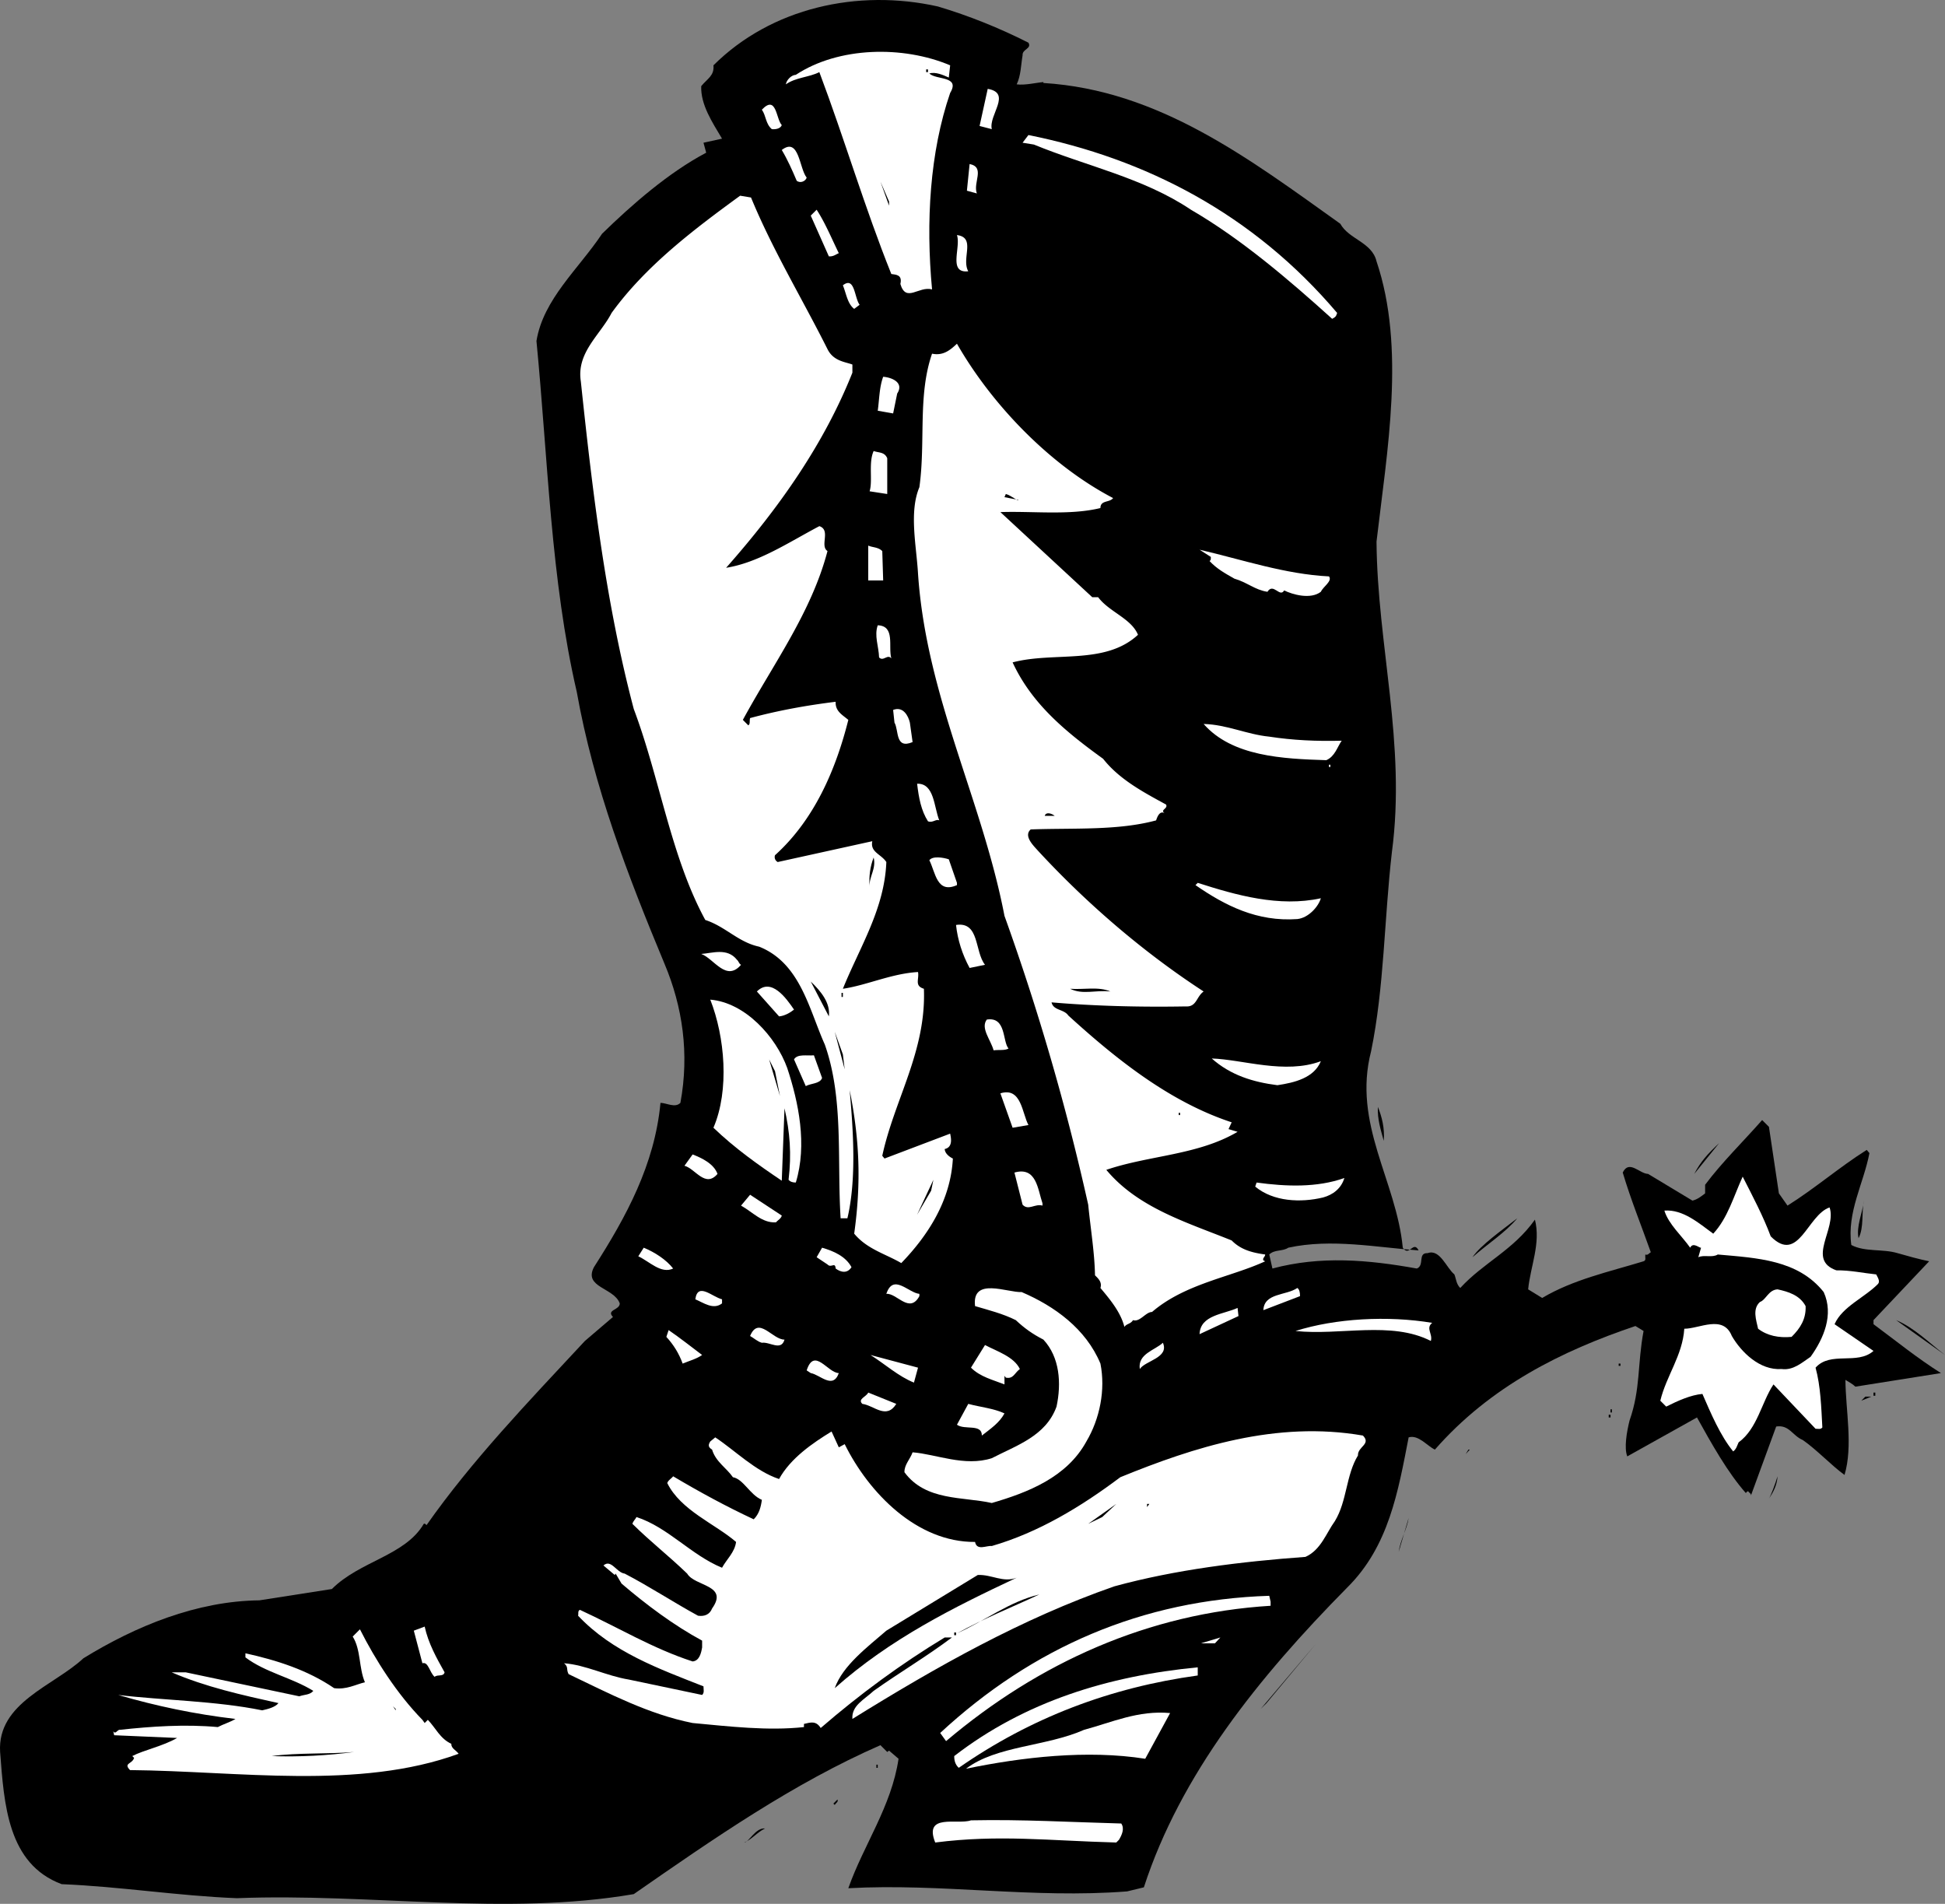 <svg xmlns="http://www.w3.org/2000/svg" width="429.724" height="420.576"><rect width="100%" height="100%" fill="#808080" stroke="none"/><path d="M227.224 9.432c.77 1.375-1.41 1.375-1.297 2.8-.371 2.165-.371 4.474-1.3 6.4 1.827.253 4.394-.387 5.898-.5v.199c25.55 1.578 45.426 16.71 65.601 31.101 1.88 3.434 7.008 4.074 8 8.3 6.446 19.11 2.344 41.806 0 61.9.164 22.863 6.575 44.66 3.399 68.6-1.696 14.657-1.696 29.915-4.598 44-4.152 16.048 5.594 28.614 7 43.4 1.414 2.14 2.313-1.708 3.5.6-9.137-.64-19.27-2.69-28.8-.6-1.239.859-3.036.347-4.2 1.5l.7 3.1c10.597-2.843 21.109-1.948 31.898 0 1.777-.663.113-3.487 2.402-3.401 2.711-.98 4.121 3.25 5.899 4.699.402.988.402 2.14 1.3 3 5.13-5.602 11.668-8.297 16.5-15.098 1.32 5.262-.988 10.262-1.5 15.399l3.098 1.902c6.906-4.086 14.727-5.754 22.402-8.102.66-.218.274-.859.399-1.5.515.258.773-.257 1.199-.5-2.094-5.91-4.402-11.554-6.2-17.601 1.415-2.926 3.723.277 5.602.3l9.801 5.903c1.14-.285 1.91-.926 2.797-1.602v-1.898c3.73-4.988 8.473-9.606 12.602-14.3l1.5 1.5 2.199 14.698 1.902 2.7c5.914-3.688 11.559-8.563 17.5-12.301l.598.703c-1.285 6.754-5 13.039-4 20.297 2.972 1.59 6.949.82 10.199 1.8 2.39.684 4.7 1.329 7 1.801l-12.297 13v.899c4.996 3.707 9.738 7.554 14.899 10.8l-18.899 3c-.621-.605-1.39-.988-2.203-1.5.043 6.665 1.71 14.618-.2 21-2.964-2.152-6.042-5.488-9.198-7.699-2.356-.992-2.997-3.43-5.899-3l-5.601 15.301c.167-.473-.344-.601-.602-1-.254.016-.383.274-.5.399-3.988-4.485-7.578-10.899-10.797-16.7l-15.402 8.602c-.739-1.902-.098-5.492.5-7.902 2.476-7.079 1.707-12.336 3.101-19.801l-1.8-1.098c-16.262 5.485-32.032 13.305-44.301 27.3-1.711-.784-3.633-3.35-5.801-2.702-2.32 11.918-4.371 24.097-13.598 33.203-19.625 19.875-36.808 41.289-44.902 66.2l-3.7.898c-20.902 1.632-41.034-1.832-61.597-.7 3.383-9.593 9.535-18.058 11.098-28.601l-2.098-1.797-.402.297-1.5-1.5c-19.23 8.414-36.797 20.597-54.5 32.902-28.461 4.875-58.082-.254-87.7.899-13.082-.512-25.644-2.563-38.699-3.098C1.677 411.768.908 398.56.025 387.03c-.657-10.91 11.91-14.625 18.402-20.7 11.586-7.132 25.05-12.648 38.899-12.8l16-2.5c6.183-6.196 16.183-7.352 20.3-14.399.242-.132.5.125.598.301 10.031-14.281 22.34-27.101 35-40.7l6.203-5.3c-1.55-1.62 1.527-1.492 1.5-3-1.254-3.492-8.05-3.492-5.703-8 7.14-11.137 13.422-22.676 14.703-36.3 1.414.03 3.207 1.187 4.399 0 2.015-10.868.476-21.255-3.5-30.7-8.079-19.402-15.641-39.023-19.399-60.101-5.734-24.696-6.375-51.497-8.902-77.5 1.504-9.258 9.324-15.926 14.5-23.7 6.62-6.46 14.699-13.511 23-17.898l-.598-2.203 4.098-.899c-2.184-3.668-4.746-7.515-4.598-11.601 1.387-1.684 2.926-2.324 2.7-4.598 12.792-12.73 31.898-16.96 49.597-13 6.922 2.067 13.59 4.758 20 8"/><path fill="#fff" d="m209.927 14.432-.3 2.7c-1.25-.555-2.919-1.325-4.301-.9 1.511 1.497 6.898.474 4.601 4.298-4.5 13.101-5.398 28.488-4 43.402-2.937-.808-5.758 3.04-7-1.2.473-2.046-.937-2.046-2-2.202-5.863-14.59-10.348-29.848-15.902-44.598-2.27 1.156-5.219 1.156-7.399 2.7.13-.903 1.153-2.055 2.2-2.102 9.468-6.238 23.703-6.492 34.101-2.098"/><path d="M204.626 15.932h.399v-.601h-.399v.601"/><path fill="#fff" d="m219.126 28.53-2.699-.7 1.797-8.199c5.41.922.152 5.793.902 8.899m-46.402-.899c-.25.743-1.277.996-2.2.899-1.386-1.184-1.257-2.977-2.198-4.297 3.25-3.426 3.12 2.09 4.398 3.398m122.703 41.5c-.242.786-.371.914-1.101 1.301-9.657-8.723-20.172-17.695-31.2-24.101-10.511-7.059-23.078-9.622-34.699-14.399l-2.5-.402 1.297-1.7c25.902 5.212 49.625 17.391 68.203 39.301M178.224 39.233c-.238.809-1.39 1.32-2.2.7-.988-2.329-2.011-4.638-3.3-6.802 3.852-2.964 3.852 4.09 5.5 6.102"/><path d="m193.025 36.233.601 1.898-.601-1.898"/><path fill="#fff" d="m215.826 42.733-2.2-.602.598-5.898c3.512.73.691 4.066 1.602 6.5"/><path d="m196.427 45.432-1.902-5.3 1.902 4.398zm0 0"/><path fill="#fff" d="M165.927 43.631c4.75 11.54 11.29 22.313 16.899 33.5 1.316 2.66 3.878 2.79 5.5 3.399v1.8c-6.235 15.669-16.11 29.774-27.899 43.102 7.172-1.144 13.84-5.633 20.598-9.2 2.601.872.039 4.337 1.8 5.5-3.558 13.583-12.019 24.993-18.699 37.298l1.2 1.203c.48-.3.222-.941.398-1.602 6.105-1.648 12.39-2.8 18.902-3.601-.101 2.082 1.438 2.851 2.801 4-2.773 11.031-7.516 22.062-16.203 29.902-.164.492-.035 1.133.602 1.5l20.898-4.601c-.504 2.441 1.93 2.824 3.102 4.601-.403 10.402-5.915 18.867-9.602 28 5.355-.797 10.738-3.363 16.602-3.7.292 1.622-.86 3.032 1.3 3.7.532 13.82-6.523 24.465-9.199 36.899l.5.601 14.5-5.5c.117.668.758 2.977-1.203 3.399.035.988 1.062 1.757 1.8 2.101-.48 9.145-5.355 16.84-11.398 23.098-3.445-2.028-7.547-3.051-10.402-6.5 1.57-11.297 1.187-20.79-1-31.7.777 8.731 1.547 19.63-.5 28.301h-1.5c-.813-12.902.723-26.492-3.5-38.398-3.469-7.711-5.39-17.973-14.5-21.602-4.613-.984-7.434-4.449-11.898-5.898-7.59-13.938-10.024-31.246-15.801-46.602-6.149-23.242-9.098-47.73-11.7-72.398-.988-6.363 4.27-10.211 6.801-15.102 7.598-10.496 18.367-18.574 28.399-25.898l2.402.398m19.399 12.301c-.672.266-1.184.777-2.2.7l-4-9 1.301-1.301c1.918 2.945 3.328 6.406 4.899 9.601m28.601 4c-4.527.496-1.578-5.273-2.5-8 4.258.547.922 5.164 2.5 8m-24 7.398-1.203.903c-1.504-1.137-1.762-3.445-2.5-5.203 2.66-2.086 2.531 2.785 3.703 4.3m56 42.7c-.75 1.05-2.8.406-2.8 2.203-6.798 1.668-15.134.64-22.102.898l20.3 18.801h1.301c2.422 3.254 7.293 4.664 8.801 8.3-7.277 6.75-18.562 3.673-27.703 6.099 4.27 9.242 11.836 15.398 20 21.3 3.633 4.61 9.016 7.434 13.902 10.102.5.922-1.422 1.176-.3 1.898-1.122-.593-1.637.817-1.899 1.602-8.457 2.293-18.2 1.652-27.703 2-1.652 1.45.656 3.629 1.602 4.7 10.851 11.75 23.414 22.519 36.601 31.097-1.644 1.168-1.516 3.476-4 3.3-9.953.176-20.21-.081-29.601-.898.414 1.844 2.722 1.461 3.699 2.899 11.074 10.101 22.742 19.207 36.101 23.601l-.699 1.5 2 .598c-8.762 5.176-19.531 5.176-29 8.402 7.031 8.442 17.93 11.645 27.7 15.598 2.027 2.074 4.593 2.715 7.398 3.101.015.512-.625.77-.399 1.301l.399.2c-7.551 3.5-17.68 4.91-25 11.199-1.399-.004-2.68 2.304-4.2 1.8-.53.887-1.43.758-1.898 1.5-.816-3.18-2.996-5.87-5.3-8.601.382-1.242-.387-2.012-1.2-2.797-.086-4.988-.984-10.371-1.5-15.602a528.337 528.337 0 0 0-18.5-63.8c-4.96-25.727-17.27-48.426-19.101-75.598-.348-6.164-2.016-13.602.3-19.102 1.403-10.015-.394-20.273 2.801-29.5 2.45.508 3.988-.777 5.5-2.199 7.719 13.477 20.543 26.813 34.5 34.098m-47.703-23.098-.898 4.399-3.399-.598c.344-2.48.344-5.172 1.2-7.5 1.964.148 4.66 1.305 3.097 3.7m-2.199 14.3v7.898l-3.899-.601c.735-2.324-.293-6.297.899-8.899 1.117.422 2.398.164 3 1.602"/><path d="m225.025 110.432-3.098-.601.297-.7c1.152.282 2.691 1.692 2.8 1.301"/><path fill="#fff" d="m194.927 121.733.2 6.5h-3.301v-7.703c.906.422 2.187.293 3.101 1.203m98.699 5.597c.79 1.06-1.261 2.212-1.8 3.403-2.282 1.758-6.258.605-8.102-.3-.977 1.675-2.387-1.786-3.7.3-2.792-.422-4.46-2.086-7.3-2.902-2.16-1.235-3.824-2.133-5.5-3.899.39-.16.262-.672.3-.902l-2.5-1.598c9.516 2.215 18.876 5.418 28.602 5.899m-96.699 18.101c-.863-1.015-1.758.781-2.703-.2-.082-2.483-1.11-4.788-.297-7.1 3.934.132 2.266 4.745 3 7.3m4.098 14.199.601 4.301c-3.894 1.64-2.996-2.59-4-4.3l-.3-2.801c2.203-.872 3.355 1.308 3.699 2.8m79.402 3.102c5.14.789 10.399 1.047 16 .898-.988 1.43-1.5 3.48-3.402 4.301-9.637-.305-20.793-.82-27.098-8 5.152.13 9.512 2.309 14.5 2.8m13.5 6.7h-.3v-.5h.3v.5m-86.402 11.801c-.688-.399-1.457.625-2.5.2-1.524-2.395-2.035-5.216-2.399-8.302 3.828-.12 3.696 5.137 4.899 8.102"/><path d="M233.025 180.233h-2.2c.247-.938 1.528-.555 2.2 0m-6.399 8 .598.898-.598-.898m-34.5 7.699c-.164-2.277.094-4.457.899-6.5.605 2.559-1.063 4.223-.899 6.5"/><path fill="#fff" d="M211.427 195.03v.5c-4.46 1.972-4.719-2.77-6.101-5.5.742-.988 3.05-.606 4.3-.2l1.801 5.2m80.399 3.402c-.489 1.762-2.668 4.328-5.2 4.598-8.879.629-15.933-2.961-22.5-7.5l.5-.5c8.504 2.73 17.992 5.422 27.2 3.402m-74.2 14.699-3.402.7c-1.617-2.993-2.645-6.196-3-9.5 5.23-.801 4.074 5.867 6.402 8.8m-53.902 0c-3.305 3.864-5.996-1.394-8.797-2.398 2.414-.152 5.75-1.434 7.899 1.297.414.347.414.86.898 1.101"/><path d="m183.126 224.53-4-7.7c2.32 2.215 4.375 4.778 4 7.7"/><path fill="#fff" d="M175.427 223.03c-.773.633-2.055 1.402-3.3 1.5l-4.903-5.5c3.195-3.192 6.531 1.554 8.203 4"/><path d="M245.326 219.03c-3.356-.371-6.047.785-8.899-.598 2.977.227 6.313-.543 8.899.598m-59.102 1.203h-.297v-.902h.297v.902"/><path fill="#fff" d="M173.927 235.932c2.52 7.606 4.445 16.965 1.899 25.3-.66 0-1.172-.128-1.602-.6.684-5.684.3-10.555-.898-15.801l-.602 16c-5.125-3.446-10.383-7.164-15.098-11.7 3.563-8.289 2.535-20.086-.699-28.3 7.723.652 14.52 8.214 17 15.101m48.899-4.301c-.86.493-2.141.235-3.301.399-.637-2.344-2.942-4.906-1.5-6.797 4.328-.676 3.43 4.84 4.8 6.398"/><path d="m186.626 236.233-2.199-8.3 1.797 5zm0 0"/><path fill="#fff" d="M181.626 238.131c-.433 1.301-2.488 1.172-3.601 1.801l-2.598-5.902c.762-1.266 2.816-.754 4.399-.899l1.8 5m110.2-3.699c-1.516 3.719-5.872 4.746-9.602 5.3-5.375-.683-10.375-2.222-14.5-5.901 6.816.214 16.176 3.55 24.102.601"/><path d="m172.326 242.131-2.399-8.101 1.297 2.601zm0 0"/><path fill="#fff" d="m227.224 248.53-3.5.601-2.7-7.601c4.66-1.457 4.79 4.441 6.2 7"/><path d="M305.724 252.03c-.668-2.469-1.434-4.778-1.297-7.5.887 2.21 1.527 4.648 1.297 7.5m-45.297-5.7h.297v-.5h-.297v.5m113.899 13c1.382-2.714 3.05-4.511 5.5-6.8l-5.5 6.8"/><path fill="#fff" d="M158.525 259.33c-2.723 3.184-4.903-1.175-7.301-1.8l1.8-2.5c2.137.816 4.704 2.097 5.5 4.3m71.802 6.5v.5c-1.692-.484-3.102 1.184-4.399-.199l-1.8-7.101c4.894-1.39 5.148 3.742 6.199 6.8m160.898 7.301c6.156 6.18 8.078-4.718 13-6.398 1.621 4.758-5.176 11.55 1.5 13.898 3.07-.039 5.89.602 8.8.899.294.601.934 1.5.403 2.101-2.93 2.989-7.93 5.04-9.601 8.899l8.601 5.902c-3.598 3.192-9.496-.015-12.8 3.7 1.124 4.105 1.253 8.722 1.5 13.199-.376.523-1.016.27-1.5.3l-9.301-9.8c-2.653 4-3.551 9.77-7.7 12.8-.336.688-.465 1.457-1.199 2-2.86-3.492-4.91-8.367-6.8-12.699-2.598.23-5.419 1.512-8 2.8l-1.301-1.3c1.32-5.5 4.91-9.988 5.3-15.902 3.328.015 8.586-3.192 10.5 1.601 2.059 3.543 6.164 7.645 11 7.301 2.602.344 4.524-1.45 6.399-2.7 2.867-4.007 5.18-9.265 2.902-14.3-5.676-7.148-14.777-7.531-23.402-8.3-1.25.769-3.047 0-4.301.6l.602-2.1c-.372.09-1.782-1.321-2.399 0-1.82-2.606-4.77-5.169-5.703-8.2 4.14-.305 7.602 2.774 10.8 5.098 3.212-3.477 4.493-8.223 6.5-12.598 2.227 4.375 4.536 8.735 6.2 13.2m-94.199-12.899c-.688 2.281-2.48 3.691-4.7 4.297-4.964 1.191-10.988.933-15-2.399l.301-.898c6.532.894 13.328 1.152 19.399-1"/><path d="m202.626 268.33 3.598-7.699-.5 2.399zm0 0"/><path fill="#fff" d="M172.724 268.53c-.125.652-.895 1.035-1.297 1.5-3.059.176-5.11-2.258-7.703-3.7l2-2.398 7 4.598"/><path d="M410.626 273.53c-.55-2.555.86-5.63 1.2-8.297-.598 2.668.043 5.871-1.2 8.297m-85.3 4.203c1.785-2.652 6.53-5.988 9.898-8.602-2.598 3.13-6.445 5.563-9.898 8.602"/><path fill="#fff" d="M148.724 280.233c-2.668 1.258-5.23-1.563-7.7-2.703l1.2-1.899c2.422.989 4.988 2.653 6.5 4.602m39.402-.301c-.906 1.43-2.32 1.176-3.5.3-.101-1.562-1-.022-1.8-.901l-2.399-1.598 1.2-2.102c2.515.73 5.206 1.883 6.5 4.301"/><path d="m395.427 277.53 1.098.203-1.098-.203"/><path fill="#fff" d="M203.126 286.33c-2.187 4.008-5.008-.738-7.3-.5 1.523-4.597 4.855-.238 7.3 0v.5"/><path d="m256.724 284.53-2.398 1.601 2.398-1.601"/><path fill="#fff" d="m287.224 286.33-8.098 3.102c.16-3.84 5.032-3.195 7.5-4.902.48.293.61 1.062.598 1.8m-127.699 1.602c-1.926 1.508-4.106-.156-5.899-.902.512-3.871 3.715-.54 5.899 0v.902m83.601 13.301c1.153 5.777-.129 12.187-3.101 17.2-4.336 7.937-12.93 11.273-20.899 13.597-6.39-1.43-14.597-.403-19.3-6.797-.04-1.684 1.242-2.836 1.8-4.402 5.211.41 11.492 3.23 17.5 1.3 5.407-2.812 11.946-4.867 14.301-11.398 1.106-5.137.723-10.906-2.902-14.8-2.403-1.235-4.196-2.516-6.098-4.302-2.844-1.422-5.922-2.191-9-3.101-.77-6.528 7.18-2.938 10.297-3.098 7.27 3.11 14.195 8.113 17.402 15.8m155.801-12.702c.121 2.836-1.164 4.887-3.101 6.8-2.805.266-5.372-.246-7.399-1.8-.406-1.91-1.305-4.344.399-5.899 1.375-.496 1.886-2.68 3.898-2.8 2.348.507 4.914 1.277 6.203 3.699m-125.301 2.203-8.601 4c.156-4.266 5.41-4.395 8.402-5.8l.2 1.8m42.8 1.5c-1.496 1.184.172 2.465-.3 4-8.762-4.484-20.044-1.149-29.903-2.203 8.832-2.793 20.371-3.434 30.203-1.797"/><path d="m429.724 299.33-10.797-7.699c3.969 1.657 7.434 5.118 10.797 7.7"/><path fill="#fff" d="M173.326 295.932c-.727 2.613-3.29.434-5 .7-.981-.266-1.754-1.036-2.602-1.5 1.875-4.536 4.953.847 7.602.8m-18.2 3.398c-1.246.88-2.785 1.266-4.3 1.903-.793-2.176-1.946-4.098-3.602-5.902l.5-1.5c2.566 1.765 5 3.687 7.402 5.5m96.7 3.101c-.497-3.375 3.351-4.144 5.101-5.8 1.457 3.324-3.93 3.964-5.101 5.8m-26.5 0c-1.18.856-1.434 2.266-3.102 1.899l-.297-.399v1.899c-2.523-1.004-5.344-1.645-7.402-3.7l3.101-5c2.676 1.414 6.39 2.567 7.7 5.301m-23.399 3c-3.426-1.375-6.375-4.066-9.601-6.101l10.5 2.8-.899 3.301m-16.601-2.102c-1.313 3.68-4.133.344-6.2 0l-.902-.597c1.687-5.215 4.633.555 7.102.598"/><path d="M357.626 301.733h.399v-.5h-.399v.5m39.098 2.199.703.899-.703-.899m-6.797.598-2.203 5.902 2.203-5.902"/><path fill="#fff" d="M198.025 310.131c-2.215 3.543-4.91.34-7.5 0-1.125-1.07.926-1.586 1.3-2.5l6.2 2.5"/><path d="M413.927 308.33h.399v-.699h-.399v.7m-2.703 1.101.902-.902h1.301zm0 0"/><path fill="#fff" d="M221.927 312.233c-1.113 2.082-3.039 3.367-5 4.898.04-2.687-3.809-1.148-5.5-2.398l2.5-4.602c2.656.723 5.602.98 8 2.102"/><path d="M355.826 312.03h.3v-.7h-.3v.7m-.399 1.101h.399v-.601h-.399v.601"/><path fill="#fff" d="M186.626 319.03c5.336 10.8 15.98 21.699 28.801 21.601.387 2.024 2.566.743 3.7.899 10.277-2.98 19.636-8.621 28.398-15.2 16.242-6.628 34.453-12.527 53.601-9.199 1.88 1.93-1.199 2.442-1.101 4.399-2.66 4.328-2.403 10.097-5.098 14.5-1.922 2.648-3.078 6.367-6.5 7.902-14.144 1.031-28.762 2.824-42.203 6.5-20.41 7.098-39.258 17.738-57.898 29.3-.211-2.968 2.609-4.253 4.699-6.202 5.734-4.074 11.633-7.54 17.3-11.797h-1.601c-9.582 5.797-18.684 12.465-27.398 20-1.032-1.637-2.188-1.254-3.7-.902v.699c-7.976.875-16.566-.153-24.601-.899-9.79-1.945-18.508-6.562-27.399-10.8-.597-1.145.043-1.532-1-2.399 4.762.356 9.38 2.793 14.301 3.598l16.2 3.402c.546-.492.292-1.262.3-1.902-9.754-3.844-20.14-7.563-27.703-15.598.125-.43-.129-1.07.402-1.3 8.313 3.82 16.137 8.566 24.899 11.398 1.496-.14 1.879-1.809 2.101-3.098v-1.5c-6.246-3.363-12.402-7.98-17.8-12.601l-1.301-2.2-.2.301-2.5-2.101c1.704-1.508 2.86 1.57 4.7 1.8 5.468 2.844 10.726 6.309 16.199 9.301 1.45.211 2.605-.3 3.102-1.601 3.734-5.239-3.833-4.856-5.5-7.7-4.231-4.078-7.95-6.902-12.102-11 .18-.644.691-1.03.902-1.5 6.969 2.266 12.098 8.422 18.899 11.2 1.023-1.88 2.816-3.418 3.101-5.7-4.644-4.004-12.207-6.953-15.199-13 .168-.62.938-1.004 1.297-1.5 5.797 3.446 11.695 6.649 17.8 9.5 1.204-1.183 1.587-2.722 1.802-4.3-2.649-1.114-4.06-4.579-6.399-5-1.379-2.012-3.816-3.422-4.601-6.098-.883-.531-.883-1.043-.399-1.8l1.098-.903c4.445 2.941 8.804 7.43 14.101 9.203 2.528-4.594 7.399-7.93 11.598-10.5l1.602 3.5 1.3-.703"/><path d="m373.025 318.432-1.801 1.3 1.8-1.3m-2.698 1.5-8.7 4.399 8.7-4.399m-46.5 1.301.601-1h.297zm-137.2 4.597.2.301-.2-.3m204.2 5.199c.398-.555 1.425-3.25 1.898-4.899-.086 1.778-.86 3.446-1.898 4.899m-150.399 5.601 6.2-4.398-3.102 2.898zm13-3.699v-.7h.5zm55.598 9.898c.394-2.742 1.804-4.921 2.199-7.5l-2.2 7.5m-84.398 5.7c-13.941 6.562-27.918 13.488-40.199 24.402 1.766-5.015 7.277-9.121 11.399-12.7l20.199-12.3c3.12-.148 5.558 1.774 8.601.598m5 3.703c-6.12 2.86-12.273 5.297-18.199 8.598 6.18-2.79 11.566-7.02 18.2-8.598"/><path fill="#fff" d="M280.724 353.83v.903c-26.957 1.64-51.191 12.543-71.7 29.898l-1.3-1.8c20.398-18.891 44.633-29.407 72.703-30.301l.297 1.3m-182.5 15.602c-.25 1.047-1.535.406-2.2 1-1.128-.976-1.386-3.414-2.698-3l-1.899-7.2 2.399-.901c.812 3.71 2.609 6.918 4.398 10.101m-4.898 10.5.5.7.699-.7c1.781 1.832 2.68 4.14 5.199 5.3-.082 1.02 1.07 1.403 1.602 2.2-22.075 8.05-48.618 3.82-72.602 3.598-1.531-1.574.52-1.317.902-2.7l-.402-.398c2.457-1.297 6.816-2.195 9.902-4l-13.902-.601-.2-.899c.5.871.887-.41 1.5-.3 6.95-.755 14.387-1.266 21.602-.602 1.25-.664 2.66-1.051 3.899-1.797-8.934-1.047-17.524-2.844-25.899-5.3 9.657 1.175 21.582 1.304 31.801 3.398 1.32-.297 2.86-.684 3.598-1.598-8.047-1.777-16.125-3.574-23.598-6.8h3.098l25.101 5.3c1.075-.406 2.356-.277 3.098-1.203-4.719-2.922-10.617-4.074-15-7.399v-.898c6.95 1.527 13.746 3.707 19.602 7.7 2.734.366 4.656-.786 6.8-1.302-1.375-3.203-.86-7.18-2.699-10.101l1.598-1.598c3.445 6.828 8.191 14.266 13.8 20"/><path d="M210.826 361.233h.398v-.602h-.398v.602"/><path fill="#fff" d="m265.326 363.03 4.3-1.297-1.199 1.297zm0 0"/><path d="m278.525 377.53 12.3-14.5-11 13.203zm0 0"/><path fill="#fff" d="M264.626 370.131c-19.32 2.657-36.89 9.325-52.8 20.399-.758-.688-1.016-1.586-1-2.598 15.628-12.066 34.093-17.707 53.8-19.601v1.8"/><path d="m87.427 377.83-.601-.898.601.598zm190.797.301-.598.602.598-.602"/><path fill="#fff" d="M253.025 388.53c-12.848-2.024-27.211-.356-39.598 2.203 6.746-5.121 17.645-4.867 26.098-8.602 6.164-1.652 11.933-4.343 19-3.699l-5.5 10.098"/><path d="M78.224 387.03c-5.512.762-12.309 1.144-18.2.902 5.891-.781 12.305-.398 18.2-.902m115.402 3.5h.301v-.7h-.3v.7m-9.2 8.203-.3-.3.898-.903c.27.52-.371.773-.598 1.203"/><path fill="#fff" d="M247.724 402.83c.785 1.118.144 2.528-.5 3.602l-.598.598c-14.785-.39-25.941-1.801-40 0-2.61-6.547 4.953-3.852 7.899-4.899 11.289-.238 22.187.407 33.199.7"/><path d="M169.025 403.932c-1.68.785-2.965 2.45-4.598 3.098.992-.004 2.531-3.34 4.598-3.098"/></svg>
